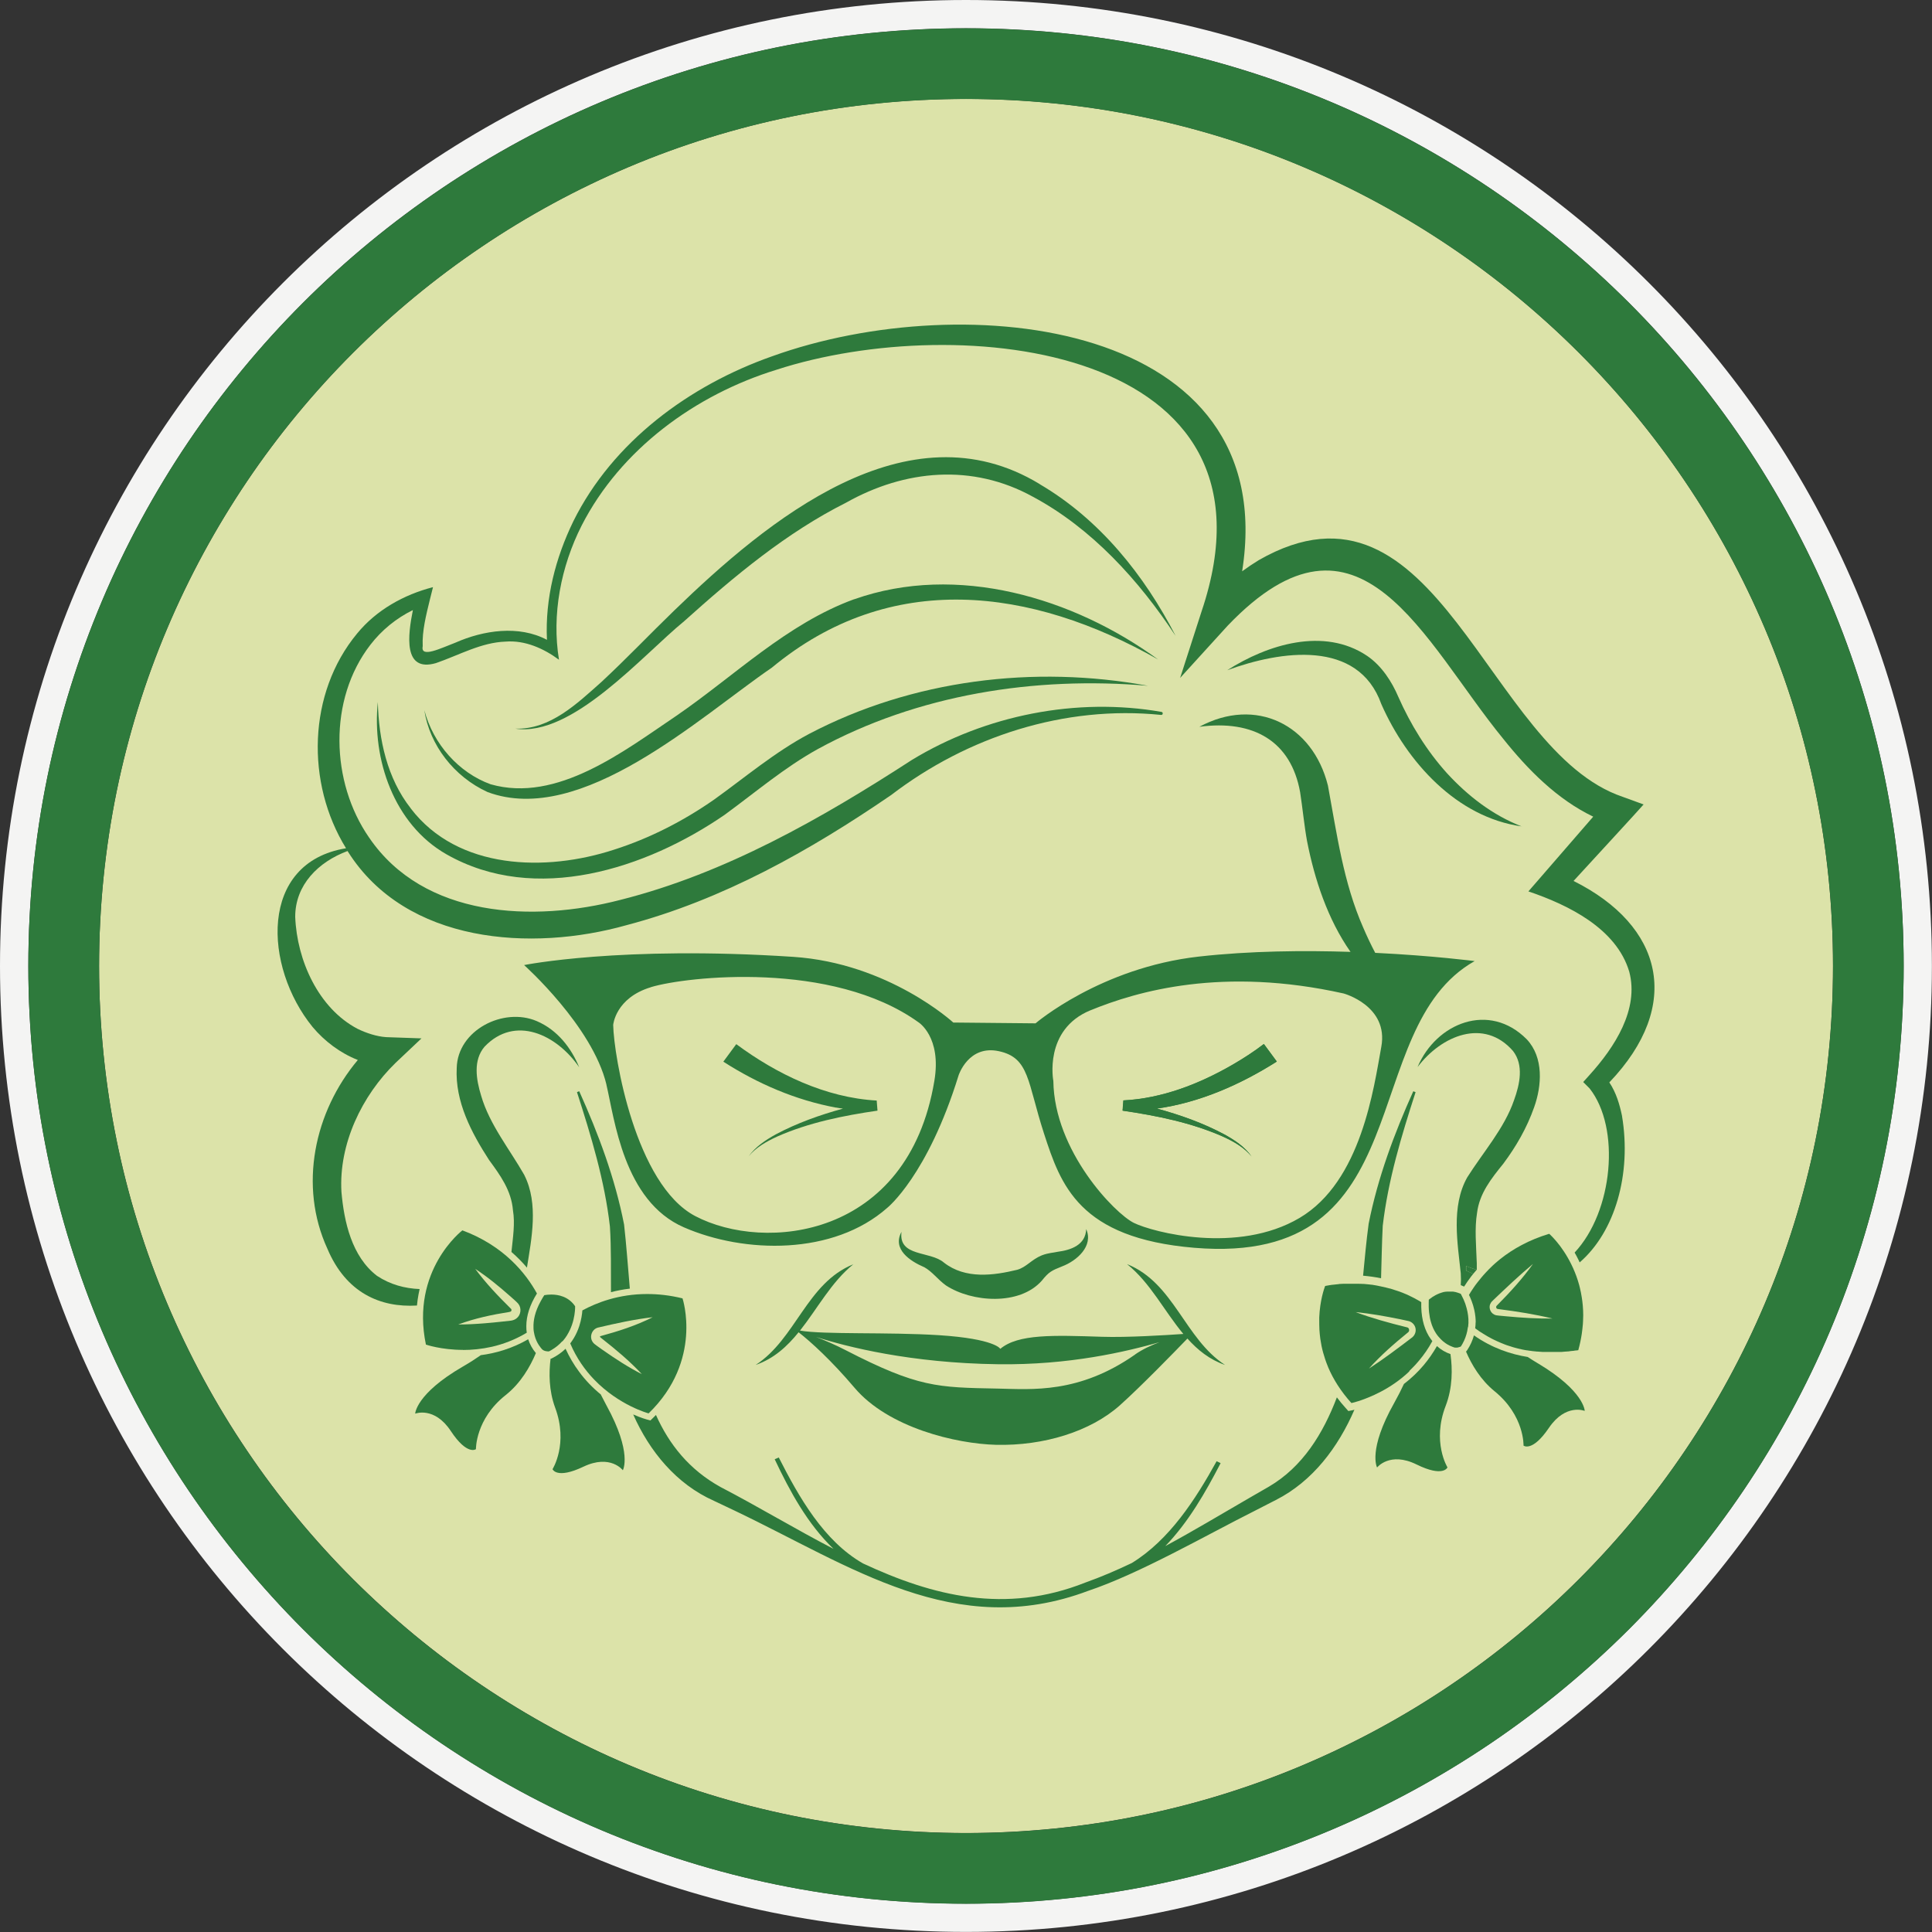 <?xml version="1.0" encoding="UTF-8"?>
<svg id="Layer_1" xmlns="http://www.w3.org/2000/svg" version="1.1" viewBox="0 0 2181.9 2181.9">
  <rect x="0" y="0" width="2181.9" height="2181.9" fill="#333333" stroke="none"/>
  <!-- Generator: Adobe Illustrator 29.1.0, SVG Export Plug-In . SVG Version: 2.1.0 Build 142)  -->
  <defs>
    <style>
      .st0 {
        fill: #f4f4f3;
      }

      .st1 {
        fill: #dce3a9;
      }

      .st2 {
        fill: #2e7a3c;
      }
    </style>
  </defs>
  <path class="st1" d="M2070.1,1090.9c0,66.5-6.7,132.9-19.9,197.4-12.8,62.8-32,124.6-57,183.7-24.5,58-54.9,113.9-90.3,166.3-35,51.9-75.3,100.7-119.6,145-44.3,44.3-93.1,84.6-145,119.6-52.3,35.4-108.3,65.7-166.3,90.3-59,25-120.8,44.2-183.6,57-64.5,13.2-130.9,19.9-197.4,19.9s-132.9-6.7-197.5-19.9c-62.8-12.9-124.6-32-183.6-57-58-24.5-113.9-54.9-166.3-90.3-51.9-35-100.6-75.3-145-119.6-44.3-44.3-84.6-93.1-119.6-145-35.4-52.3-65.7-108.3-90.2-166.3-25-59.1-44.2-120.8-57-183.7-13.2-64.5-19.9-130.9-19.9-197.4s6.7-132.9,19.9-197.5c12.9-62.8,32-124.6,57-183.6,24.5-58,54.9-113.9,90.2-166.3,35-51.9,75.3-100.7,119.6-145,44.3-44.3,93.1-84.6,145-119.6,52.3-35.4,108.3-65.7,166.3-90.3,59-25,120.8-44.1,183.6-57,64.5-13.2,130.9-19.9,197.5-19.9s132.9,6.7,197.4,19.9c62.8,12.9,124.6,32,183.6,57,58,24.5,113.9,54.9,166.3,90.3,51.9,35,100.7,75.3,145,119.6,44.3,44.3,84.6,93.1,119.6,145,35.4,52.3,65.7,108.3,90.3,166.3,25,59,44.2,120.8,57,183.7,13.2,64.5,19.9,130.9,19.9,197.4h0Z"/>
  <path class="st0" d="M1090.9,0C488.4,0,0,488.4,0,1090.9s488.4,1090.9,1090.9,1090.9,1090.9-488.4,1090.9-1090.9S1693.4,0,1090.9,0ZM2066.7,1503.1c-26.5,62.7-59.4,123.3-97.6,179.9-37.9,56.1-81.4,108.8-129.3,156.8-47.9,47.9-100.7,91.4-156.8,129.3-56.6,38.2-117.1,71.1-179.9,97.6-63.9,27-130.8,47.8-198.7,61.7-69.8,14.3-141.6,21.5-213.4,21.5s-143.7-7.2-213.5-21.5c-68-13.9-134.9-34.7-198.7-61.7-62.8-26.5-123.3-59.4-179.9-97.6-56.1-37.9-108.8-81.4-156.8-129.3-47.9-47.9-91.4-100.7-129.3-156.8-38.2-56.6-71.1-117.1-97.6-179.9-27-63.9-47.8-130.8-61.7-198.7-14.3-69.8-21.5-141.6-21.5-213.5s7.2-143.7,21.5-213.5c13.9-68,34.7-134.8,61.7-198.7,26.5-62.7,59.4-123.3,97.6-179.9,37.9-56.1,81.4-108.8,129.3-156.8s100.7-91.4,156.8-129.3c56.6-38.2,117.1-71.1,179.9-97.6,63.9-27,130.8-47.8,198.7-61.7,69.8-14.3,141.6-21.5,213.5-21.5s143.7,7.2,213.4,21.5c68,13.9,134.8,34.7,198.7,61.7,62.8,26.5,123.3,59.4,179.9,97.6,56.1,37.9,108.8,81.4,156.8,129.3s91.4,100.7,129.3,156.8c38.2,56.6,71.1,117.1,97.6,179.9,27,63.9,47.8,130.8,61.7,198.7,14.3,69.8,21.5,141.6,21.5,213.5s-7.2,143.7-21.5,213.5c-13.9,68-34.7,134.8-61.7,198.7Z"/>
  <path class="st2" d="M2128.4,877.5c-13.9-68-34.7-134.8-61.7-198.7-26.5-62.7-59.4-123.3-97.6-179.9-37.9-56.1-81.4-108.8-129.3-156.8-47.9-47.9-100.7-91.4-156.8-129.3-56.6-38.2-117.1-71.1-179.9-97.6-63.9-27-130.8-47.8-198.7-61.7-69.8-14.3-141.6-21.5-213.4-21.5s-143.7,7.2-213.5,21.5c-68,13.9-134.9,34.7-198.7,61.7-62.8,26.5-123.3,59.4-179.9,97.6-56.1,37.9-108.8,81.4-156.8,129.3s-91.4,100.7-129.3,156.8c-38.2,56.6-71.1,117.1-97.6,179.9-27,63.9-47.8,130.8-61.7,198.7-14.3,69.8-21.5,141.6-21.5,213.5s7.2,143.7,21.5,213.5c13.9,68,34.7,134.8,61.7,198.7,26.5,62.7,59.4,123.3,97.6,179.9,37.9,56.1,81.4,108.8,129.3,156.8s100.7,91.4,156.8,129.3c56.6,38.2,117.1,71.1,179.9,97.6,63.9,27,130.8,47.8,198.7,61.7,69.8,14.3,141.6,21.5,213.5,21.5s143.7-7.2,213.4-21.5c68-13.9,134.8-34.7,198.7-61.7,62.8-26.5,123.3-59.4,179.9-97.6,56.1-37.9,108.8-81.4,156.8-129.3,47.9-47.9,91.4-100.7,129.3-156.8,38.2-56.6,71.1-117.1,97.6-179.9,27-63.9,47.8-130.8,61.7-198.7,14.3-69.8,21.5-141.6,21.5-213.5s-7.2-143.7-21.5-213.5h0ZM2050.2,1288.4c-12.8,62.8-32,124.6-57,183.7-24.5,58-54.9,113.9-90.3,166.3-35,51.9-75.3,100.7-119.6,145-44.3,44.3-93.1,84.6-145,119.6-52.3,35.4-108.3,65.7-166.3,90.3-59,25-120.8,44.2-183.6,57-64.5,13.2-130.9,19.9-197.4,19.9s-132.9-6.7-197.5-19.9c-62.8-12.9-124.6-32-183.6-57-58-24.5-113.9-54.9-166.3-90.3-51.9-35-100.6-75.3-145-119.6-44.3-44.3-84.6-93.1-119.6-145-35.4-52.3-65.7-108.3-90.2-166.3-25-59.1-44.2-120.8-57-183.7-13.2-64.5-19.9-130.9-19.9-197.4s6.7-132.9,19.9-197.5c12.9-62.8,32-124.6,57-183.6,24.5-58,54.9-113.9,90.2-166.3,35-51.9,75.3-100.7,119.6-145,44.3-44.3,93.1-84.6,145-119.6,52.3-35.4,108.3-65.7,166.3-90.3,59-25,120.8-44.1,183.6-57,64.5-13.2,130.9-19.9,197.5-19.9s132.9,6.7,197.4,19.9c62.8,12.9,124.6,32,183.6,57,58,24.5,113.9,54.9,166.3,90.3,51.9,35,100.7,75.3,145,119.6,44.3,44.3,84.6,93.1,119.6,145,35.4,52.3,65.7,108.3,90.3,166.3,25,59,44.2,120.8,57,183.7,13.2,64.5,19.9,130.9,19.9,197.4s-6.7,132.9-19.9,197.4h0Z"/>
  <g>
    <path class="st2" d="M463.8,912.8c-26.5-33.7-36.1-77.6-37.1-120-6.7,64.4,18,138.1,77.5,172,100.4,57.2,225.5,16.4,314.2-44.6,36.3-26.6,67.6-53.4,105.1-74.2,112.8-61.7,245.4-82.5,373-71.5-128.6-23.7-266.1-6.8-382.5,54.2-38.9,20.6-73.7,50.1-107.5,74.3h0c-34.7,24.2-72.7,43.7-112.8,56.5-77.2,25.3-176.8,23.1-229.9-46.6Z"/>
    <path class="st2" d="M964.7,676.7c-76,27.7-135.2,86.6-200.6,131.5-59.4,40-135,99-210.1,77.5-35.8-13-64.7-45.3-74.8-83.7,6,39.5,33.6,75.2,71.4,92.5,105.9,39.5,239.7-84.8,321.1-140.5,133.9-111,292.7-90.7,436.2-9.2-95.5-69.7-226.9-109.2-343.2-68Z"/>
    <path class="st2" d="M1174.2,546.7h0c-149.5-90.8-308.1,41.4-412.9,142.9-27.7,26.8-54.1,54.6-82,80.5-27.5,24.4-58,54.1-97.3,52.8,64.1,9.8,143.5-82.8,190.6-121.3,56.8-51,115.6-100.1,182.9-133.9,66.4-37.4,142.7-44.4,211-6.7,66.6,35.7,119.7,94.3,161.2,157.2-35.3-68.6-85.8-131.7-153.5-171.4Z"/>
    <path class="st2" d="M1718.7,933.4c-33.3-12.9-61.2-34.8-84.4-60-23-25.5-41.2-55-55.2-86.6-7.1-16.7-18.5-34.7-35-46-48.9-33-112.9-12.8-158.1,16.1,60.1-22.1,147.8-35.3,174,38.3h0c28.8,65.3,85.2,128,158.7,138.1Z"/>
    <path class="st2" d="M1268.7,1242.8c43.6-2.2,85.2-18.4,122.8-40,12.4-7.2,25-15.3,35.9-23.7l14.6,19.8c-41.2,26.1-87.2,46.3-135.4,53.1,26.3,7.2,52,16.3,76.2,29.2,11.5,6.4,23,13.9,30.7,24.9-8.4-10.3-20.2-16.9-32-22.3-35.8-15.9-75.1-23.8-113.6-29.4l.9-11.5h0Z"/>
    <path class="st2" d="M654.1,1232.4l-2.5,1c16,49.6,31.3,100,37.2,151.7,1.6,24.5,1,49.3,1.2,74.2,6.6-1.7,13.7-3.1,21.3-4-2.2-24.9-3.9-49.4-6.5-72.4-10.2-52.2-28.9-102.2-50.6-150.4Z"/>
    <path class="st2" d="M974.8,1765.8s.6-1.1,0,0h0Z"/>
    <path class="st2" d="M1522.9,1593.7l-3.4-3.8c-3.5-3.8-6.7-7.8-9.7-11.8-15.5,40.7-38.5,78.4-76.7,100.8l-22.7,13.1c-31.3,18.1-62.5,36.9-94.4,54.1,26.1-27,45.3-60.5,62.5-93.7l-4.5-2.2c-23.9,43.2-53.2,88.8-95.8,115-17.2,8.2-34.6,15.7-52.6,22.1-90.1,35.8-172.1,15.2-250.9-21.6-44.4-25.3-72.4-74.9-95.2-119.7,0,0-4.5,2-4.6,2,17.2,36.4,37.2,73.2,66.4,101.2-43-22.3-85.2-47.8-127.5-69.8-35.5-19.6-58.1-48.2-73-81.4-1.1,1.1-2.2,2.2-3.3,3.3l-3,2.9-4-1.1c-.5-.1-6.5-1.8-15.4-5.7,18.5,41.8,48.8,78.7,91.1,97.5l23.6,11.2c131.1,62.5,248.7,147,398.9,90.6,58.5-19.6,133.4-62.9,189-90.8l23.2-11.9c41.6-21.1,70.3-59.5,88.7-101.9-1.2.3-1.9.4-2,.5l-5,1Z"/>
    <path class="st2" d="M1598.6,1233.4l-2.5-1c-21.6,48-40.1,97.6-50.4,149.5-2.7,19.8-4.4,39.4-6.3,58.8,7.1.6,13.9,1.6,20.3,2.9.6-19.8.9-39.6,1.9-59.3,6-51.4,21.1-101.5,37.1-150.9Z"/>
    <path class="st2" d="M1831.8,1260.1c-2.7-12.7-6.4-25.8-14.3-37.7h0c83.5-87.4,60.5-177.1-40.4-227.5,24.9-27.2,72.2-78.4,79.1-86.4l-23.6-8.6c-153.9-51.8-208.6-383.4-411.2-267.2-6.5,4-12.6,8.1-18.6,12.5,44.7-282.8-312.2-321.6-530.9-242.8-93.2,32.8-179.8,96.4-224.4,186.3-20.1,41.4-32,87.1-29.8,133.9-31.8-16.9-71.8-10.8-103.4,3.2-16.4,6.2-39.7,17.9-36.9,4-.9-16.7,4-35.9,8.1-52.7l3.5-14c-32.9,8.5-64,25.8-85.8,52.5-55.6,67.2-58,168.6-12.4,242.4-98.8,16.1-93.1,133.8-37.8,201.8,13.6,16.2,31.3,29.5,51.1,37.3-49.2,58.6-67,142.1-34.3,213.3,21,49.6,59.6,66.5,101.1,64,.4-4.3,1-8.6,1.8-12.8.4-2,.8-3.9,1.2-5.8-16.8-.7-33.1-5-48.1-14.9-28.5-21.8-37.2-60.8-40.2-94.9-3.1-54.1,23.1-108.7,61.2-145.7l29.2-27.6-39.9-1.4c-10.6-.7-22.5-4.6-32.3-9.4-44.2-23.2-68.5-77.4-70.4-126.5,0-36.1,26.1-62,59.1-74.3.2.3.3.5.5.8,65.7,103.9,207.3,113.2,314.7,82.9,108.6-28.6,207-84.1,298.7-146.9,86.2-66,195.8-101.6,304.8-90.5,2.2.4,2.7-3,.6-3.4-95.9-16.8-198.6,3.6-281.9,54.2-102.1,66.2-210.9,128.3-329.3,158.1-98.6,25.6-221.9,20.3-283.7-70.3-43.5-62.6-46.4-156,1.4-217.8,12.7-16.5,29.2-30,48-39.2-5.7,28.4-11.2,70.6,26,59.9,26.4-9.1,51.2-23.4,78.8-24.3,21.8-1.7,42.9,7.7,60.2,20.5-8.4-51,2.2-105.4,25.6-151.6,44.1-86.2,128.5-147.7,220-175.9,205.2-66.8,581.8-28.3,480.1,272.9l-24.2,75.1,53.7-59c149.4-156.3,220.9,17.7,311.5,128.2,27.6,34.5,60.5,67.9,101.3,87.5l-58.7,67.7-14.5,16.7c45.2,15.3,99.4,41.9,113.9,90.7,11.3,42.6-16.5,85.3-44.9,116.7l-7.1,7.9,7.2,7.2c35.2,44.6,26.6,138.9-16.9,185.4,1.5,2.6,3,5.4,4.4,8.3.5.9.9,1.9,1.3,2.8,39.9-34.5,58.8-99.8,47.8-165.5Z"/>
    <path class="st2" d="M1661.2,1441.9c.8-1.1,1.7-2.2,2.6-3.3-2.7-1.2-5.4-2.4-8.2-3.7v-5.1c4,1.5,8,3,12,4.3,0,0,.2-.2.2-.3,0-.7,0-1.5,0-2.2v-5.1c-.7-20.2-2.6-39,.3-56.7,2.7-22.1,16.1-38.8,29.6-55.5,14.4-19.3,26.6-40.3,34.9-63.9,8.6-24.1,11-56.1-8.4-76.7-42.4-42.7-102.3-18.4-123.3,31.4,27.1-35.8,75.1-55.7,107.8-18.2,12.3,15.8,7.8,37.3,1.2,55.5-10.9,31.9-34.9,58.7-52.9,87.3-18.5,32.8-10.7,75.2-7.3,108.2.3,4.6.3,9.2,0,13.5,1.3.5,2.5,1,3.8,1.6,2.2-3.5,4.8-7.3,7.7-11.1Z"/>
    <path class="st2" d="M1655.6,1434.9c2.7,1.3,5.5,2.6,8.2,3.7,1.2-1.5,2.5-3,3.8-4.5-4-1.3-7.9-2.7-11.8-4.3v5.1Z"/>
    <path class="st2" d="M592.2,1327.1c-16.7-29.3-39.4-57.2-48.8-89.6-5.7-18.5-9.2-40.1,3.8-55.4,34.4-36.1,81.5-13.8,106.9,23.2-8.8-21.4-24.2-42-48.1-52.2-37.5-15.9-89.2,10.2-90.2,53-2,38.2,16.8,73.4,36.5,103.9,12.7,17.3,25.2,34.5,27,56.8,2.5,14.6,0,30.7-1.7,47.1,6.8,5.9,12.6,11.9,17.5,17.7,5.1-32.2,13.4-72.1-2.9-104.4Z"/>
    <path class="st2" d="M684.8,1224.8c9.2,38.4,19.2,131.6,87.6,161.3,68.4,29.8,168.8,31.8,229.7-22.1,0,0,45.5-36.4,80.5-149.6,0,0,11.2-34.8,45.7-27.2,34.5,7.6,31.8,34.6,50.7,92.8s39.3,118.3,169.9,129.2c258.4,21.5,181.2-247.5,316.5-323.8,0,0-46.6-6.1-112.3-9.3-4.9-9.3-9.4-18.8-13.5-28.4-22.5-51-29.8-106-39.9-160.5-17.2-69.1-81.7-100.7-145.2-66.4,61-8.2,103.5,16.2,113.8,73.9,2.6,16.5,4.8,38.8,7.8,55.1,8.4,43,23.3,88.4,49.1,125.2-52.4-1.7-113.3-1.2-171.2,5.3h0c-111.3,12.5-184.5,75.4-184.5,75.4l-92.9-.9s-72.9-67.1-180.9-74.2c-194.9-12.8-303.8,9.3-303.8,9.3,0,0,77.2,68.9,93,135ZM1231.5,1141c53.2-21.8,149.3-49.5,286-19,0,0,50.9,13.9,42.5,60.1-8.5,46.2-22.4,152.1-92.4,193.4s-165.5,16.1-187,5.6-90-81.1-91-160.3c0,0-11.3-57.9,41.8-79.8ZM735.2,1114.8c40.1-12.1,204.8-30.3,302.2,39.8,0,0,26.2,16.5,17.8,66.2h0c-29.8,178.2-191.9,193.6-270,152.6-67.7-35.5-92-180.8-92.7-215.9,0,0,2.5-30.5,42.6-42.6Z"/>
    <path class="st2" d="M944.2,1250.8c2.6.5,5.2.9,7.8,1.2-26.2,7.2-51.8,16.3-75.9,29.1-11.5,6.4-23,14-30.7,24.9,8.4-10.3,20.2-16.8,32-22.3,35.8-15.9,75.1-23.8,113.6-29.4l-.9-11.4c-57.7-3.2-112.8-29.8-158.6-63.7h0s-14.6,19.8-14.6,19.8c39.2,25.1,81.7,43.4,127.3,51.9Z"/>
    <path class="st2" d="M1381.4,1283.7c11.8,5.4,23.6,12,32,22.3-7.6-10.9-19.1-18.5-30.7-24.9-24.1-12.9-49.9-22-76.2-29.2,48.2-6.7,94.2-27,135.4-53.1l-14.6-19.8c-10.9,8.4-23.4,16.5-35.9,23.7-37.5,21.6-79.2,37.8-122.8,40h0l-.9,11.5c38.5,5.7,77.8,13.6,113.6,29.4Z"/>
    <path class="st2" d="M1043.5,1430.9h0c9.8,5.5,15,13.7,24.8,20.8,29.4,19.2,83.1,23,108.2-5.3,8.2-10.2,11-11.4,23.2-16.3,16.3-6.2,35.5-22.8,27-42-.7,17.9-17,23.6-32.2,25.6-5.3,1.2-10.1,1.1-17.9,4-11.9,4.9-17.2,13.2-27.7,16.3-26.8,6.5-58.6,10.9-82.9-8.1-15.5-13.4-51.5-6.1-47.9-34.7-10.7,19.7,9.7,33,25.4,39.8Z"/>
    <path class="st2" d="M1667.5,1434.1c0,0,.2,0,.2,0,0-.1,0-.2,0-.4,0,0-.2.2-.2.3Z"/>
    <path class="st2" d="M1273,1427.8c26.1,20.9,42,53.1,63.4,78.7-19.8,1.4-63.8,4.1-91.6,3.2-55.2-1.8-94.9-3.3-115.1,13.6,0,0-5.9-11.3-69.1-15.4-58.6-3.7-129.7-.5-157.1-5.2,19.8-25,35.5-55,60.2-74.9-52.6,21.2-64.8,84.2-110.3,113.7,20.5-7.1,35.5-20.8,48.5-36.9,13.7,10.7,36.9,31.7,63.1,62.6,38.3,45.3,114.8,63.3,159.8,64.5,53.9,1.3,106.7-15,139.9-44.6,24-21.5,62-60.6,76.3-75.4,11.6,12.9,25,23.8,42.5,29.8-45.5-29.5-57.7-92.5-110.3-113.7ZM1282,1529.7c-63.6,44.5-116.7,39.3-155.1,38.5-68.5-1.3-90-1.2-172.1-43.5-11.2-5.8-23.1-10.9-33.2-14.8,35,11.2,106.9,29.5,205.5,30.8h0c80.5,1.1,144.3-14.1,182.4-24.9-9.5,3.5-19.3,8.1-27.5,13.8Z"/>
    <path class="st2" d="M542.8,1530.6c-5.7,4-12.4,8.3-20.2,12.8-53.1,30.8-53.7,53.1-53.7,53.1,0,0,21.6-8.5,40.2,19.6,18.6,28.1,28.4,20.5,28.4,20.5,0,0-.7-33.9,33.5-61,17.2-13.6,27.8-32.3,34.2-47.5-3.9-4.6-6.8-9.9-8.7-15.6-18.7,10.8-37.4,15.9-53.8,18Z"/>
    <path class="st2" d="M678.7,1575c-9.4-7.7-17.8-16.4-24.8-26-6-8-11-16.7-15.2-25.8-4.3,4.2-9.3,7.7-14.8,10.5l-1.4.7h-.7c-2,15.9-2,35.9,5.1,55.2,15.3,41-2.9,69.6-2.9,69.6,0,0,4.5,11.7,34.9-2.8,30.5-14.5,44.5,4,44.5,4,0,0,11.1-19.4-18.5-73.2-2.3-4.3-4.4-8.3-6.3-12.1Z"/>
    <path class="st2" d="M770.8,1466.3c-14.3-3.5-27.6-4.9-40-4.9-31.9,0-56.9,9.7-73.1,18.5-.3,4.2-1.2,10.6-3.5,17.7-1.6,4.9-3.6,9.3-6.1,13.5-1.3,2.1-2.6,4.1-4.1,6.1,7.1,16.7,16.7,30.1,27,40.8,28.3,29.4,61.5,38.2,61.5,38.2,61.7-59.8,38.3-129.9,38.3-129.9ZM678,1508.9c-.3.1-.5.8-.3,1.1,0,.2,1.8,1.4,1.9,1.6,15.9,12.5,31.4,25.4,45.3,40.3-15.6-7.9-30-17.4-44.2-27.3-2.4-1.6-4.7-3.4-7-5-1.6-1.2-3.4-2.4-4.4-4.1-4-5.8-.8-14.5,6.1-16.2,20.4-4.8,40.8-9.3,61.7-11.7-18.8,9.5-38.9,15.9-59.1,21.4Z"/>
    <path class="st2" d="M522.9,1524.6c9.8,0,20.9-1,32.5-3.6,12.7-2.9,26.2-7.9,39.5-15.9-.4-2.4-.5-4.9-.5-7.4,0-11.7,4-24.1,12-36.9-12.4-22.6-37.2-53.8-84.2-71.3,0,0-58.7,44.9-41.2,129,0,0,17.2,6,42,6ZM575.5,1481.5c.5,0,1.1-.1,1.5-.5.8-.6.9-2.1.2-2.8,0,0-.5-.5-.7-.7-14.2-14-27.9-28.4-39.8-44.5,14.4,9.4,27.5,20.3,40.3,31.6,2.8,2.6,5.8,4.9,8.4,7.9,3.9,5,2.9,12.7-2.2,16.5-1.8,1.4-4.1,2.2-6.3,2.5-19.8,2.2-39.4,4.3-59.4,4.3,18.8-7,38.4-11.1,58.1-14.2Z"/>
    <path class="st2" d="M635.2,1514.9c1-1.1,1.9-2.2,2.7-3.3.8-1.1,1.6-2.2,2.3-3.4h.4c0,0-.1-.2-.2-.3,5-8,7.3-16.4,8.3-22.7.3-1.8.5-3.4.6-4.8.2-2,.2-3.6.2-4.4,0-.5,0-.8,0-.8-7.5-11.1-19.1-13.2-26.9-13.2-3.4,0-6.1.4-7.2.6-.4,0-.7.1-.7.1-.7,1-1.3,2-1.9,3-.8,1.3-1.5,2.6-2.2,3.9-6.5,11.8-8.4,21.7-8.1,29.7,0,.2,0,.5,0,.7,0,1.4.2,2.8.4,4.1.2,1.4.5,2.7.8,3.9,1.2,4.7,3.1,8.4,4.8,11,1.5,2.3,2.8,3.8,3.4,4.5,2.2,2.5,6,2.7,7.4,2.7s.6,0,.6,0c1.1-.5,2.1-1.1,3.1-1.7,4.8-2.8,8.7-6.1,11.9-9.7Z"/>
    <path class="st2" d="M1638.2,1529.3c-5.7-2-10.9-5-15.4-9.1-4.4,7.7-9.4,14.9-15.1,21.7-6.5,7.7-14,14.8-22.2,21.1-2.9,6.3-6.5,13.4-10.9,21.3-30.2,53.5-19.4,73-19.4,73,0,0,14.3-18.3,44.6-3.4,30.3,14.9,34.9,3.3,34.9,3.3,0,0-17.8-28.8-2-69.6,7.9-20.5,7.7-41.9,5.4-58.2Z"/>
    <path class="st2" d="M1736.8,1539.7c-4.2-2.5-8-4.9-11.5-7.2-18.9-3-40.2-10-60.7-24.4-1.6,5.8-4.1,11.3-7.5,16.5l-.9,1.3-.6.4c6.3,14.7,16.4,32,32.3,44.9,33.9,27.6,32.7,61.4,32.7,61.4,0,0,9.8,7.8,28.7-20.1,19-27.9,40.4-19.1,40.4-19.1,0,0-.3-22.3-53-53.8Z"/>
    <path class="st2" d="M1666.5,1492.8c0,2.5-.2,4.9-.5,7.3,0,0,0,0,0,0,.5.4,1.1.8,1.6,1.2.2.1.4.3.6.4.8.6,1.7,1.2,2.5,1.8.4.2.7.5,1.1.7.7.5,1.4.9,2.1,1.3.4.3.8.5,1.2.8.7.4,1.3.8,2,1.2.4.2.8.5,1.2.7.7.4,1.4.8,2,1.2.4.2.8.4,1.1.6.8.4,1.6.9,2.4,1.3.2.1.5.3.7.4,1.1.5,2.1,1.1,3.2,1.6.3.1.6.3.9.4.8.4,1.5.7,2.3,1.1.4.2.8.3,1.2.5.7.3,1.3.6,2,.9.4.2.8.3,1.2.5.7.3,1.3.5,2,.8.4.2.8.3,1.2.5.7.3,1.4.5,2.1.8.4.1.7.3,1.1.4.9.3,1.9.6,2.8.9.1,0,.2,0,.3.1,1,.3,2.1.6,3.1,1,.3,0,.7.2,1,.3.4.1.7.2,1.1.3.3,0,.7.2,1,.3.4.1.8.2,1.2.3.6.2,1.3.3,1.9.5.4,0,.8.2,1.2.3.6.2,1.3.3,1.9.4.4,0,.8.2,1.1.3.7.1,1.4.3,2.1.4.3,0,.6.1.9.2,1,.2,2,.4,2.9.5.1,0,.3,0,.4,0,.8.1,1.7.3,2.5.4.3,0,.7,0,1,.1.6,0,1.3.2,1.9.3.4,0,.7,0,1.1.1.6,0,1.2.1,1.8.2.4,0,.7,0,1.1.1.6,0,1.2.1,1.8.2.3,0,.6,0,1,0,.7,0,1.4.1,2,.2.2,0,.4,0,.6,0,.9,0,1.8.1,2.6.2.2,0,.4,0,.6,0,.7,0,1.3,0,2,0,.3,0,.6,0,.9,0,.6,0,1.1,0,1.7,0,.3,0,.6,0,.9,0,.5,0,1,0,1.6,0,.2,0,.4,0,.5,0s.3,0,.5,0c.3,0,.5,0,.8,0,.4,0,.9,0,1.3,0,.2,0,.5,0,.7,0,.5,0,1,0,1.5,0,.2,0,.3,0,.5,0,.6,0,1.2,0,1.9,0,.2,0,.3,0,.5,0,.4,0,.9,0,1.3,0,.2,0,.4,0,.7,0,.4,0,.8,0,1.1,0,.2,0,.4,0,.7,0,.4,0,.7,0,1.1,0,.2,0,.4,0,.6,0,.5,0,.9,0,1.4-.1,0,0,.2,0,.2,0,.5,0,1-.1,1.6-.2.2,0,.3,0,.5,0,.3,0,.7,0,1-.1.2,0,.4,0,.6,0,.3,0,.6,0,.9-.1.2,0,.3,0,.5,0,.3,0,.6,0,.9-.1.1,0,.3,0,.4,0,.4,0,.9-.1,1.3-.2,0,0,0,0,.1,0,.4,0,.7-.1,1.1-.2.1,0,.3,0,.4,0,.3,0,.5,0,.7-.1.1,0,.3,0,.4,0,.2,0,.5,0,.7-.1.1,0,.2,0,.4,0,.2,0,.5,0,.7-.1,0,0,.2,0,.2,0,.3,0,.6-.1.9-.2,0,0,.1,0,.2,0,.2,0,.4,0,.7-.1,0,0,.2,0,.2,0,.2,0,.3,0,.5-.1,0,0,.2,0,.2,0,.2,0,.3,0,.4,0,0,0,.1,0,.2,0,.2,0,.4,0,.5-.1,0,0,0,0,0,0,.2,0,.3,0,.5-.1,0,0,0,0,0,0,.1,0,.2,0,.3,0,0,0,0,0,0,0,0,0,.2,0,.2,0,0,0,0,0,0,0,.1,0,.2,0,.2,0,1.8-6.5,3.1-12.7,4-18.8.5-3.6.9-7.2,1.2-10.6,0-1.2.2-2.4.2-3.6.1-2.2.2-4.4.2-6.6,0-3.7-.2-7.3-.5-10.9-.3-3.1-.6-6.1-1.1-9-.6-3.8-1.3-7.5-2.2-11.1-.2-1-.5-1.9-.7-2.8-3.8-14.1-9.6-25.8-15.2-34.9-.7-1.2-1.4-2.3-2.2-3.4-1.1-1.6-2.1-3.1-3.2-4.6-.3-.5-.7-.9-1-1.4-1.4-1.8-2.7-3.4-3.9-4.9-.6-.7-1.2-1.4-1.8-2.1-.7-.8-1.4-1.5-2-2.2-.3-.4-.7-.7-1-1.1-.5-.5-.9-.9-1.3-1.3-.6-.6-1-1-1.4-1.4-.2-.2-.4-.4-.6-.5-.2-.2-.4-.3-.4-.3-22.9,6.9-41,17.2-55.1,28.4-.8.6-1.6,1.3-2.3,1.9-2.3,1.9-4.5,3.8-6.5,5.7-1.4,1.3-2.7,2.6-4,3.9s-2.5,2.6-3.7,3.9c-1.8,1.9-3.5,3.9-5.1,5.8-1.6,1.9-3.1,3.8-4.6,5.7s-2.8,3.7-4,5.5c-.5.7-1,1.4-1.4,2.1-1.4,2.1-2.7,4.1-3.8,6.1h0c1.8,3.8,4.4,9.7,6,17.1,1.1,5,1.6,9.9,1.6,14.7ZM1683.1,1472.6c.7-1.9,2.1-3.2,3.5-4.5,14.6-13.9,29.2-27.8,44.7-40.7-12,16.8-25.9,32-40.4,46.6-.1.1-.5.5-.6.6-.6.6-.8,1.5-.5,2.3.3.9.9,1.3,1.8,1.4l2.1.3c20,2.6,40,5.7,59.6,10.5-17.4.2-34.6-.9-51.8-2.5l-8.6-.8c-1.8-.2-3.8-.3-5.4-1.2-4.3-2.1-6.4-7.6-4.5-12Z"/>
    <path class="st2" d="M1658,1498.5c.2-1.4.3-2.8.3-4.1h.4c0,0,0,0,0,0-.1,0-.2-.2-.3-.3,0,0,0,0,0,0,.2-5.9-.7-11.4-1.9-16.1-.4-1.4-.8-2.8-1.2-4.1-.4-1.3-.8-2.5-1.3-3.6-.6-1.7-1.3-3.2-1.9-4.4-.9-1.8-1.6-3.2-2-4-.2-.3-.3-.6-.4-.7,0,0,0,0,0,0,0,0,0,0,0,0-.6-.3-1.1-.5-1.7-.7-.2,0-.4-.1-.6-.2-.4-.1-.8-.3-1.1-.4-.2,0-.4-.1-.7-.2-.3-.1-.7-.2-1-.3-.2,0-.5-.1-.7-.2-.3,0-.7-.2-1-.2-.2,0-.5,0-.7-.1-.3,0-.6-.1-1-.2-.2,0-.5,0-.7,0-.3,0-.6,0-1,0-.2,0-.4,0-.6,0-.3,0-.7,0-1,0-.2,0-.4,0-.6,0,0,0,0,0-.1,0-.5,0-.9,0-1.3,0-.1,0-.2,0-.3,0-.4,0-.8,0-1.2,0-.2,0-.3,0-.5,0-.3,0-.7,0-1,.1-.1,0-.3,0-.4,0-.4,0-.8.1-1.2.2,0,0,0,0-.1,0-.5,0-.9.2-1.3.3-.1,0-.3,0-.4.1-.3,0-.6.2-.9.3-.1,0-.3,0-.4.1-.3,0-.6.2-.9.3-.1,0-.2,0-.3.1-.4.1-.8.3-1.2.4,0,0-.2,0-.3.1-.3.1-.6.2-.9.4-.1,0-.3.1-.4.2-.3.1-.5.2-.8.3-.1,0-.2.1-.4.2-.3.2-.7.3-1,.5,0,0,0,0,0,0-.3.2-.7.4-1,.5,0,0-.2.1-.3.2-.2.1-.5.3-.7.4-.1,0-.2.1-.3.2-.2.1-.4.3-.7.4,0,0-.1,0-.2.1-.3.2-.6.3-.8.5,0,0-.1,0-.2.1-.2.1-.4.3-.6.4,0,0-.2.1-.2.2-.2.1-.3.2-.5.4,0,0-.1,0-.2.1-.4.3-.8.6-1.2.9,0,0,0,0-.1,0-.1.1-.3.2-.4.3,0,0,0,0-.1,0-.1,0-.2.2-.3.3,0,0,0,0,0,0,0,0-.2.1-.2.2,0,0,0,0,0,0,0,0,0,0,0,0,0,0-.2.1-.2.2,0,0,0,0,0,0-.1.1-.2.2-.2.2,0,1.2,0,2.3-.1,3.4,0,1.6,0,3.1,0,4.5.1,4.5.6,8.6,1.3,12.3.2.9.4,1.8.6,2.7.2.8.4,1.5.6,2.2,1.4,5,3.4,9.2,5.6,12.6.1.2.3.4.4.6.8,1.2,1.6,2.3,2.5,3.3.9,1.1,1.8,2.1,2.7,3,3.4,3.4,6.9,5.7,9.8,7.1h0c2.5,1.2,4.4,1.8,5.2,2.1.3.1.6.2.9.2,0,0,.2,0,.3,0,.2,0,.5,0,.7,0,0,0,0,0,.1,0s0,0,0,0c0,0,.2,0,.2,0,.2,0,.3,0,.5,0,0,0,.2,0,.2,0,.1,0,.3,0,.4,0,0,0,.2,0,.2,0,.2,0,.3,0,.5-.1,0,0,.1,0,.2,0,.2,0,.4-.1.6-.2,0,0,0,0,.1,0,.1,0,.3,0,.4-.2,0,0,.1,0,.2,0,.1,0,.2,0,.3-.1,0,0,.1,0,.2,0,.1,0,.2,0,.3-.1,0,0,.1,0,.1,0,.1,0,.2-.1.4-.2,0,0,0,0,0,0,.1,0,.2-.1.4-.2,0,0,0,0,0,0,0,0,.1,0,.2-.1,0,0,0,0,0,0,0,0,.1,0,.1,0,0,0,0,0,0,0,0,0,0,0,.1,0,0,0,0,0,0,0,0,0,0,0,0,0,.7-1,1.3-2,1.8-3,2.7-4.8,4.4-9.7,5.4-14.4.3-1.4.5-2.8.7-4.2Z"/>
    <path class="st2" d="M1591.6,1548.3s0,0,0,0c1.4-1.3,2.8-2.7,4.1-4.1,2.1-2.1,4.2-4.4,6.2-6.8.2-.2.4-.5.6-.7,5.5-6.5,10.6-13.8,15.1-22.1-1.5-1.9-2.9-4-4.2-6.1-5.9-10.1-8.7-22.8-8.3-37.9,0,0,.1,0,.2.1,0,0-.1,0-.2-.1-.3-.2-.6-.4-.9-.6-.2-.1-.3-.2-.5-.3-.6-.3-1.1-.7-1.7-1,0,0-.2,0-.2-.1-.5-.3-1-.6-1.6-.9-.2-.1-.4-.2-.6-.3-.4-.2-.8-.4-1.2-.7-.2-.1-.5-.3-.7-.4-.4-.2-.8-.4-1.2-.6-.3-.1-.5-.3-.8-.4-.4-.2-.8-.4-1.2-.6-.3-.1-.5-.3-.8-.4-.4-.2-.9-.4-1.3-.6-.2-.1-.5-.2-.7-.4-.5-.2-1-.5-1.5-.7-.2,0-.4-.2-.6-.3-.7-.3-1.4-.6-2.1-.9,0,0-.2,0-.3-.1-.6-.3-1.3-.5-1.9-.8-.2-.1-.5-.2-.7-.3-.5-.2-1-.4-1.5-.6-.3-.1-.6-.2-.9-.3-.5-.2-1-.4-1.5-.6-.3-.1-.6-.2-.9-.3-.5-.2-1-.4-1.5-.5-.3-.1-.6-.2-.9-.3-.5-.2-1-.4-1.6-.5-.3,0-.6-.2-.9-.3-.6-.2-1.2-.4-1.8-.6-.2,0-.4-.1-.6-.2-.8-.3-1.7-.5-2.6-.8-.1,0-.2,0-.4,0-.7-.2-1.5-.4-2.2-.6-.3,0-.6-.2-.9-.2-.6-.2-1.2-.3-1.8-.5-.3,0-.7-.2-1-.2-.6-.1-1.1-.3-1.7-.4-.4,0-.7-.2-1.1-.2-.6-.1-1.1-.3-1.7-.4-.4,0-.7-.2-1.1-.2-.6-.1-1.2-.2-1.8-.4-.3,0-.7-.1-1-.2-.7-.1-1.4-.3-2.2-.4-.2,0-.5,0-.7-.1-1-.2-1.9-.3-2.9-.5-.2,0-.3,0-.5,0-.8-.1-1.7-.2-2.5-.3-.3,0-.7,0-1-.1-.7,0-1.4-.2-2-.2-.4,0-.8,0-1.1-.1-.6,0-1.3-.1-2-.2-.4,0-.8,0-1.2,0-.7,0-1.3-.1-2-.1-.4,0-.8,0-1.2,0-.7,0-1.4,0-2.1-.1-.4,0-.7,0-1.1,0-.8,0-1.7,0-2.5,0-.2,0-.5,0-.7,0-1.1,0-2.1,0-3.2,0s0,0-.1,0c-.5,0-1,0-1.5,0-.7,0-1.3,0-2,0-.5,0-1,0-1.5,0-.7,0-1.4,0-2,0-.5,0-1.1,0-1.6,0-.7,0-1.4,0-2,.1-.6,0-1.1,0-1.7.1-.7,0-1.3,0-2,.2-.6,0-1.1.1-1.7.2-.7,0-1.4.1-2,.2-.6,0-1.2.1-1.8.2-.7,0-1.3.2-2,.2-.6,0-1.3.2-2,.3-.6,0-1.3.2-1.9.3-.5,0-1.1.2-1.7.3-.7.1-1.5.2-2.2.4,0,0,0,.1-.2.4-.9,2.4-5.7,15.8-6.5,35.1,0,.7,0,1.4,0,2.1,0,3.8,0,7.7.2,11.9.1,1.7.2,3.3.4,5,.2,1.7.4,3.4.6,5.2.4,2.6.9,5.3,1.4,8.1,1,4.9,2.4,9.9,4.1,15,.4,1.2.9,2.5,1.3,3.7.7,1.9,1.4,3.7,2.2,5.6,5.6,13.1,14,26.7,26.1,40.1,0,0,2.8-.5,7.4-2,1-.3,2.2-.7,3.4-1.1,1.2-.4,2.5-.9,3.9-1.4s2.8-1.1,4.3-1.7c4.5-1.8,9.5-4.1,14.8-6.9,10-5.3,21.1-12.6,31.6-22.6ZM1590.4,1499.7c-.6-.6-1.4-.7-2.3-.9-19.3-4.8-38.5-10-57.2-17,17.1,1.7,33.7,4.7,50.5,8.1l8.3,1.8c4.2.6,7.8,3.8,8.8,7.9,1.1,4.1-.7,8.8-4.2,11.2-15.8,12-31.6,24-48.3,34.8,13.3-14.9,28.3-28,43.8-40.6.1-.1.6-.4.6-.5,1.4-1.2,1.3-3.6,0-4.8Z"/>
  </g>
</svg>
